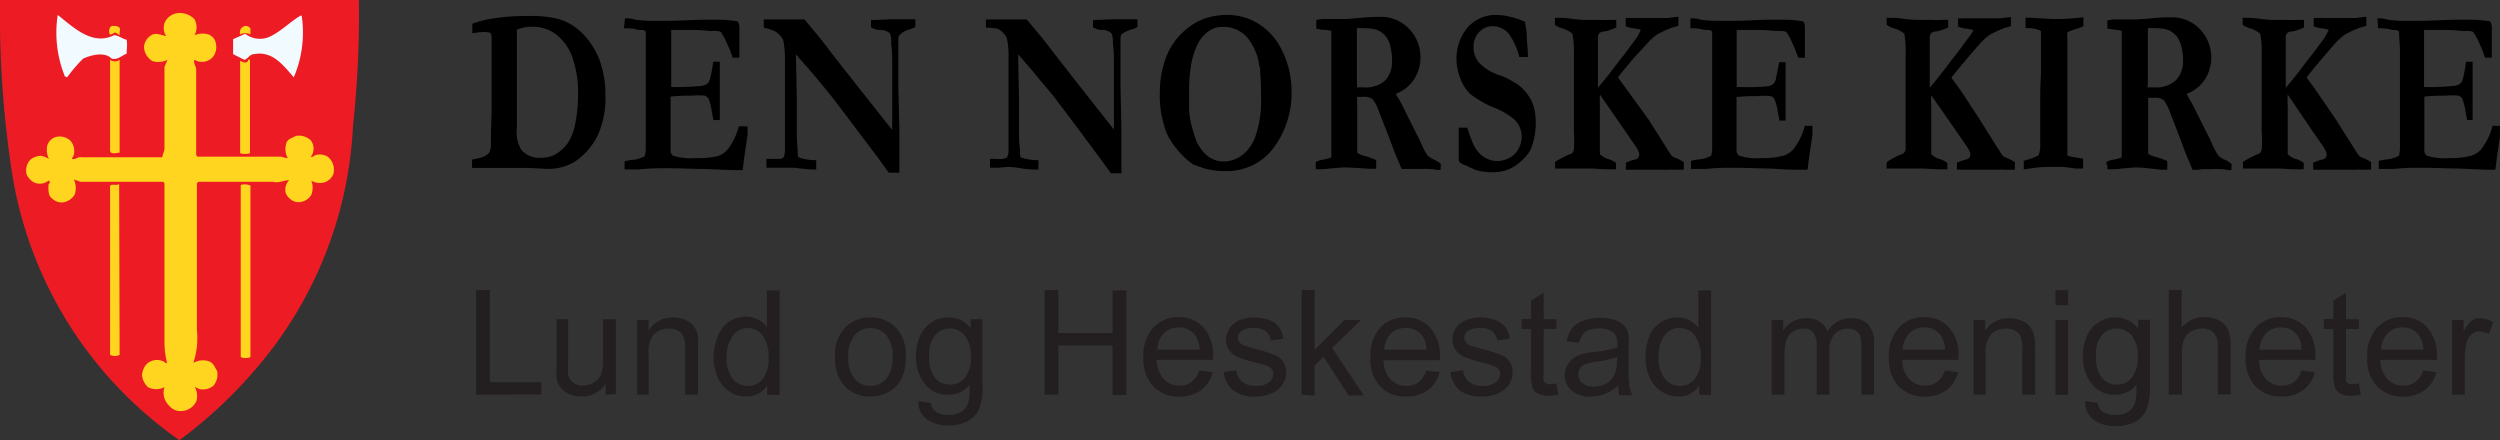 <svg xmlns="http://www.w3.org/2000/svg" viewBox="0 0 167.2 29.44"><rect x="0" y="0" width="167.2" height="29.44" fill="#333333" stroke="none"/><defs><style>.cls-1{fill:#231f20;}.cls-2{fill:#ed1c24;}.cls-3{fill:#ffd520;}.cls-4{fill:#f1fafe;}</style></defs><g id="Layer_3" data-name="Layer 3"><path d="M31.57,10.68l.38-.09a1.41,1.41,0,0,0,.74-.34.91.91,0,0,0,.14-.51c0-.06,0-.85.05-2.37V5.48l0-2.66V2.51a.48.48,0,0,0-.09-.31s-.11-.05-.24-.05a1.71,1.71,0,0,0-.36,0,3.46,3.46,0,0,0-.49.06l-.11,0V1.59a6.92,6.92,0,0,1,1-.29,14.2,14.2,0,0,1,2.75-.23,7.33,7.33,0,0,1,2,.2,3.7,3.7,0,0,1,1.55.9A5.12,5.12,0,0,1,40.09,4a6.57,6.57,0,0,1,.4,2.3A6.15,6.15,0,0,1,40,9a4.48,4.48,0,0,1-1.55,1.81,3.4,3.4,0,0,1-1.93.48l-1.25-.06-.37,0H33l-.62,0-.52,0h-.29C31.57,11.2,31.57,11,31.57,10.68Zm3-8.67c0,.16,0,.27,0,.34l0,1.32V4.83c0,.37,0,.7,0,1V8.55A2.35,2.35,0,0,0,34.85,10a1.52,1.52,0,0,0,1.25.55,2,2,0,0,0,.89-.15,2.55,2.55,0,0,0,.95-.78,3.54,3.54,0,0,0,.54-1.39,9.46,9.46,0,0,0,.18-1.86,7.16,7.16,0,0,0-.39-2.57A3.38,3.38,0,0,0,37.19,2.3a2.57,2.57,0,0,0-1.58-.51A2.52,2.52,0,0,0,34.54,2Z"/><path d="M41.8,1.23c.24,0,.44,0,.61.07a6.19,6.19,0,0,0,1.12.09l1.13,0c.91,0,1.74-.07,2.47-.07h1.11a8.5,8.5,0,0,1,1.1.11.77.77,0,0,1,.11.42V3.86l-.25,0-.21,0c0-.1-.09-.26-.15-.46l-.24-.55a3.7,3.7,0,0,0-.4-.72,1.07,1.07,0,0,0-.39-.06l-.37,0A11.78,11.78,0,0,0,46.22,2c-.49,0-.94,0-1.33,0,0,.13,0,.64,0,1.53V5.82l.26,0a14.24,14.24,0,0,0,1.57-.06,1.09,1.09,0,0,0,.57-.15.76.76,0,0,0,.2-.34,10.13,10.13,0,0,0,.21-1.14h.44c0,.46,0,.81,0,1,0,.54,0,.89,0,1s0,.28,0,.37,0,.36,0,.67,0,.54,0,.69v.17h-.43c0-.08-.05-.25-.1-.51a3.48,3.48,0,0,0-.22-.91.5.5,0,0,0-.24-.21,4.47,4.47,0,0,0-.91,0,11.78,11.78,0,0,0-1.39.06v.27c0,.61,0,1.13,0,1.54V10a.46.46,0,0,0,.16.41,4,4,0,0,0,1.54.16A5.53,5.53,0,0,0,48,10.44a1.42,1.42,0,0,0,.72-.52,4.2,4.2,0,0,0,.69-1.47,1.9,1.9,0,0,1,.31,0H50a2.23,2.23,0,0,0,0,.33l0,.24-.22,1.47-.11.89-.63,0L47.1,11.3c-.69,0-1.54-.05-2.52-.05-.49,0-1.09,0-1.81.08h-.26l-.74,0v-.54a2.57,2.57,0,0,1,.47-.09,2.28,2.28,0,0,0,.88-.25,2.19,2.19,0,0,0,.07-.56c0-.09,0-.24,0-.46V9.22l0-2.94V5.4l0-1.24V3.28l0-1s0-.08,0-.16A.33.33,0,0,0,42.9,2l-.18,0A3.43,3.43,0,0,0,42,1.89l-.27,0Z"/><path d="M51.08,1.85l0-.55h.69l.51,0,.43,0h.14l.38,0h.57c.62.73,1.14,1.36,1.53,1.88s1.84,2.36,4.34,5.51V8.47l0-.91c0-.53,0-.95,0-1.26s0-.67,0-1.1,0-.82,0-1.17c0-.68-.07-1.07-.07-1.18a1.39,1.39,0,0,0-.08-.61A1,1,0,0,0,58.75,2a1.19,1.19,0,0,1-.5-.18V1.34l.16,0,1.21-.05,1.34,0h.26v.51a1.92,1.92,0,0,1-.29.14,1.87,1.87,0,0,0-.45.16,2.22,2.22,0,0,0-.34.27.55.55,0,0,0-.06.29s0,.14,0,.33v.65c0,.76,0,1.35,0,1.79,0,.14,0,.3,0,.47l.07,2.74V9.93l0,.41,0,.42c0,.21,0,.34,0,.38v.41l-.71,0-.72-1L57.36,8.75l-1-1.33-.77-1c-.5-.62-.95-1.17-1.36-1.64l-1-1.15.06,2.9c0,.18,0,.36,0,.55v.55l0,1c0,.43,0,.89.06,1.39a2.6,2.6,0,0,0,0,.28c0,.06,0,.14.08.24a3.81,3.81,0,0,0,1,.17l.16,0,0,.63h-.24q-.19,0-1.23-.12c-.65,0-1.09,0-1.3,0l-.36,0-.2,0c0-.12,0-.22,0-.31v-.28a1.17,1.17,0,0,1,.29,0h.23c.35,0,.55,0,.61-.09s.1-.24.11-.53c0-.83,0-1.33,0-1.51V8.17l0-2.53,0-1.58a7.56,7.56,0,0,0-.09-1.26,1,1,0,0,0-.14-.31,1.54,1.54,0,0,0-.48-.42A3.88,3.88,0,0,0,51.08,1.85Z"/><path d="M65.94,1.85l0-.55h.7l.51,0,.43,0h.13l.39,0h.56c.63.73,1.14,1.36,1.54,1.88S72,5.51,74.5,8.66V8.47l0-.91c0-.53,0-.95,0-1.26s0-.67,0-1.1,0-.82,0-1.17c0-.68-.07-1.07-.07-1.18a1.5,1.5,0,0,0-.09-.61A.92.92,0,0,0,73.6,2a1.25,1.25,0,0,1-.5-.18V1.34l.16,0,1.2-.05,1.35,0h.26v.51a1.83,1.83,0,0,1-.28.14,1.84,1.84,0,0,0-.46.16A1.51,1.51,0,0,0,75,2.3a.55.55,0,0,0-.06.29s0,.14,0,.33,0,.31,0,.65c0,.76,0,1.35,0,1.79,0,.14,0,.3,0,.47l.06,2.74c0,.19,0,.32,0,.4v1l0,.41,0,.42c0,.21,0,.34,0,.38v.41l-.7,0-.73-1L72.21,8.75l-1-1.33-.76-1c-.5-.62-1-1.17-1.36-1.64l-1-1.15.06,2.9v1.1l0,1c0,.43,0,.89.07,1.39a2.6,2.6,0,0,0,0,.28c0,.06,0,.14.07.24a3.89,3.89,0,0,0,1,.17l.16,0,0,.63H69.3c-.13,0-.54,0-1.24-.12s-1.08,0-1.3,0l-.35,0-.2,0c0-.12,0-.22,0-.31v-.28a1.16,1.16,0,0,1,.28,0h.24a1.15,1.15,0,0,0,.61-.09,1,1,0,0,0,.11-.53c0-.83,0-1.33,0-1.51v-3l0-1.58a5.83,5.83,0,0,0-.09-1.26.68.68,0,0,0-.14-.31,1.35,1.35,0,0,0-.48-.42A3.72,3.72,0,0,0,65.94,1.85Z"/><path d="M77.57,6.15a6.57,6.57,0,0,1,.29-1.94,4.53,4.53,0,0,1,1.57-2.33,3.84,3.84,0,0,1,1.18-.65A4.46,4.46,0,0,1,82,1a3.91,3.91,0,0,1,2.2.61,4.19,4.19,0,0,1,1.48,1.64,6.17,6.17,0,0,1,.7,2.83,6.17,6.17,0,0,1-1.18,3.78,3.88,3.88,0,0,1-3.28,1.58,5,5,0,0,1-1-.09,2.87,2.87,0,0,1-.6-.17L79.8,11a5.45,5.45,0,0,1-1.07-1A5.16,5.16,0,0,1,78,8.85a8.26,8.26,0,0,1-.34-1.3A6.41,6.41,0,0,1,77.57,6.15ZM81.73,1.8a1.51,1.51,0,0,0-.94.32,2.26,2.26,0,0,0-.62.7,5,5,0,0,0-.49,1.41,9.88,9.88,0,0,0-.15,1.87c0,.44,0,.76,0,1s0,.16,0,.32a5.78,5.78,0,0,0,.13.84,12.38,12.38,0,0,0,.37,1.22,3.23,3.23,0,0,0,.55.79,1.76,1.76,0,0,0,.53.37,1.59,1.59,0,0,0,.7.16,2.08,2.08,0,0,0,1.22-.39A2.67,2.67,0,0,0,84,9a7.22,7.22,0,0,0,.34-2.45c0-.42,0-1-.06-1.69l0-.15s0-.15-.06-.32a3.75,3.75,0,0,0-.86-1.95A2.16,2.16,0,0,0,81.73,1.8Z"/><path d="M88,10.84a1.42,1.42,0,0,1,.47-.16,2.38,2.38,0,0,0,.57-.16,1.43,1.43,0,0,0,0-.23c0-.07,0-.32,0-.75V7.8l0-.93,0-.73,0-.42c0-.56,0-1.09,0-1.59q0-1.62,0-2.07L88.69,2c-.33,0-.55-.06-.66-.08V1.42l0-.08a2.39,2.39,0,0,1,.57-.07h.57l.47,0,.33,0,.76-.05a12.18,12.18,0,0,1,1.52-.09,2.56,2.56,0,0,1,2,.81A2.69,2.69,0,0,1,95,3.83a2.64,2.64,0,0,1-.4,1.43,2.39,2.39,0,0,1-1.23,1c0,.11.12.24.2.38.17.31.31.58.41.8l1,2a5.31,5.31,0,0,0,.48.94,1.45,1.45,0,0,0,.47.3,1.91,1.91,0,0,1,.42.27.7.7,0,0,1,0,.23,1.21,1.21,0,0,1,0,.18h-.29l-.31-.06h-.26a3.23,3.23,0,0,0-.48,0H94.4L94,11.3l-.26,0-.21-.51c-.17-.39-.29-.68-.36-.88q-.27-.75-.93-2.4a2.9,2.9,0,0,0-.43-.87.94.94,0,0,0-.63-.16h-.41a4.36,4.36,0,0,0,0,.54l0,1.73,0,1.47a1.56,1.56,0,0,0,.45.2,4.32,4.32,0,0,1,.82.29c0,.26,0,.45,0,.58h-.15l-.25,0Q90.24,11.2,90,11.2h-.23l-.85.07a4.43,4.43,0,0,1-.7.05H88c0-.13,0-.21,0-.25S88,11,88,10.84Zm2.76-5,.43,0a1.91,1.91,0,0,0,1.47-.48,1.82,1.82,0,0,0,.44-1.27A3.87,3.87,0,0,0,93,3.15a1.74,1.74,0,0,0-.27-.65A1.43,1.43,0,0,0,92.09,2a2.51,2.51,0,0,0-.86-.11,2.21,2.21,0,0,0-.48,0v1.2l0,.64v.84c0,.24,0,.55,0,.93Z"/><path d="M102,1.46c0,.18.07.44.11.8,0,.54.07,1,.07,1.25a1.69,1.69,0,0,1,0,.3l-.06,0-.44,0-.07,0A4.49,4.49,0,0,0,101,2.39a1.35,1.35,0,0,0-1.1-.63,1.2,1.2,0,0,0-1,.41,1.44,1.44,0,0,0-.35,1,1.6,1.6,0,0,0,.35,1,3.23,3.23,0,0,0,1.46.88,5.34,5.34,0,0,1,.9.45,2.63,2.63,0,0,1,.8.68,2.88,2.88,0,0,1,.51.93,3.92,3.92,0,0,1,.14,1.12,4.7,4.7,0,0,1-.22,1.44,2.2,2.2,0,0,1-.37.71,3.81,3.81,0,0,1-.57.55,2.47,2.47,0,0,1-.8.45,3.16,3.16,0,0,1-1.06.14,4.19,4.19,0,0,1-1-.15L98,11.05a1.12,1.12,0,0,1-.38-.2.37.37,0,0,1-.06-.15v-.08c0-.06,0-.42,0-1.07,0-.34,0-.58,0-.72V8.54l.57,0a10.88,10.88,0,0,0,.38,1.05,2.44,2.44,0,0,0,.41.64,1.63,1.63,0,0,0,.55.39,1.58,1.58,0,0,0,.69.15,1.77,1.77,0,0,0,.73-.18,1.45,1.45,0,0,0,.64-.59,1.69,1.69,0,0,0,.24-.88A1.63,1.63,0,0,0,101.29,8a4.72,4.72,0,0,0-1.39-.81,6.54,6.54,0,0,1-1.56-.9,2.63,2.63,0,0,1-.68-1.07A3.55,3.55,0,0,1,97.41,4a3.24,3.24,0,0,1,.69-2.1A2.5,2.5,0,0,1,100.16,1a4,4,0,0,1,.87.13A5.34,5.34,0,0,1,102,1.46Z"/><path d="M104,10.84a5.34,5.34,0,0,1,1.11-.57.43.43,0,0,0,.15-.26,8.56,8.56,0,0,0,0-1.22c0-.1,0-.28,0-.56V4.57c0-.08,0-.2,0-.35l0-.34V3.79a2.91,2.91,0,0,0,0-.31,5.36,5.36,0,0,0-.1-1.23,2,2,0,0,0-.73-.37,1.63,1.63,0,0,1-.44-.22l0-.47.22,0a5.29,5.29,0,0,1,.92.07,7.41,7.41,0,0,0,1.19.07l.63,0a6.07,6.07,0,0,0,.71,0l.26,0h.17a.47.47,0,0,1,0,.17,1.53,1.53,0,0,1,0,.34,3.85,3.85,0,0,1-.74.26c-.23,0-.37.09-.4.14a.43.43,0,0,0-.08.28V3c0,.08,0,.22,0,.42s0,.52,0,.64,0,.25,0,.52V5.75a.54.54,0,0,0,0,.11c.29-.32.68-.81,1.17-1.46.23-.31.41-.54.55-.7l.86-1.16a4.15,4.15,0,0,0,.27-.5l0-.06a3.82,3.82,0,0,0-.57-.1,2.22,2.22,0,0,1-.42-.12c0-.08,0-.23,0-.45v-.1h.27a3.64,3.64,0,0,1,.51,0l.5,0,1.47,0,.77-.09v.61l-.41.11a7.1,7.1,0,0,0-1,.46,3.24,3.24,0,0,0-.51.43c-.17.18-.49.54-1,1.08-.63.74-1,1.19-1.12,1.37l.28.39.2.27s.08.12.14.19L110.26,8l1.08,1.71.25.4.1.14a.87.87,0,0,0,.15.2,1.16,1.16,0,0,0,.25.12,3.74,3.74,0,0,1,.52.27,1.94,1.94,0,0,1,0,.22c0,.06,0,.16,0,.29l-.68,0a2.15,2.15,0,0,0-.37,0l-.6,0h-1l-.68,0-.39,0h-.15a.88.88,0,0,1,0-.2c0-.06,0-.15,0-.27a3.62,3.62,0,0,1,.55-.2.42.42,0,0,0,.27-.13.28.28,0,0,0,.07-.19.36.36,0,0,0,0-.11,1.79,1.79,0,0,0-.19-.4l-.87-1.26L107,6.32A6.05,6.05,0,0,0,107,7c0,.33,0,.61,0,.83,0,0,0,.39,0,1l0,.71,0,.77a1.32,1.32,0,0,0,.61.34,1.63,1.63,0,0,1,.47.25,2.2,2.2,0,0,1,0,.23,1.49,1.49,0,0,1,0,.19,4,4,0,0,1-.45,0h-.28l-.87-.05h-.35l-.45,0h-1.09l-.58,0Z"/><path d="M113.06,1.23c.24,0,.44,0,.61.07a6.19,6.19,0,0,0,1.12.09l1.13,0c.91,0,1.74-.07,2.47-.07h1.11a8.5,8.5,0,0,1,1.1.11.69.69,0,0,1,.11.42V3.86l-.25,0-.21,0c0-.1-.09-.26-.15-.46l-.24-.55a4.24,4.24,0,0,0-.39-.72,1.16,1.16,0,0,0-.4-.06l-.37,0A11.73,11.73,0,0,0,117.49,2c-.5,0-.95,0-1.34,0,0,.13,0,.64,0,1.53V5.82l.26,0A14.12,14.12,0,0,0,118,5.79a1.09,1.09,0,0,0,.57-.15.76.76,0,0,0,.2-.34c0-.11.11-.49.22-1.14h.43c0,.46,0,.81,0,1,0,.54,0,.89,0,1v.37c0,.14,0,.36,0,.67s0,.54,0,.69v.17H119q0-.12-.09-.51a3.79,3.79,0,0,0-.23-.91.46.46,0,0,0-.24-.21,4.47,4.47,0,0,0-.91,0,11.78,11.78,0,0,0-1.39.06v.27c0,.61,0,1.13,0,1.54V10a.47.47,0,0,0,.17.41,3.92,3.92,0,0,0,1.53.16,5.53,5.53,0,0,0,1.45-.16,1.42,1.42,0,0,0,.72-.52,4.2,4.2,0,0,0,.69-1.47,1.9,1.9,0,0,1,.31,0h.21a2.23,2.23,0,0,0,0,.33l0,.24-.22,1.47-.11.89-.63,0c-.23,0-.84,0-1.83-.08-.7,0-1.55-.05-2.53-.05-.49,0-1.09,0-1.81.08h-.25l-.75,0v-.54a2.57,2.57,0,0,1,.47-.09,2.28,2.28,0,0,0,.88-.25,1.82,1.82,0,0,0,.07-.56c0-.09,0-.24,0-.46V9.22l0-2.94V5.4l0-1.24V3.28l0-1s0-.08,0-.16a.33.33,0,0,0-.18-.11L114,2a3.43,3.43,0,0,0-.68-.11l-.27,0Z"/><path d="M126.19,10.84a5.06,5.06,0,0,1,1.1-.57.5.5,0,0,0,.16-.26c0-.1,0-.51,0-1.22,0-.1,0-.28,0-.56V4.57a2.88,2.88,0,0,1,0-.35l0-.34V3.79a2.91,2.91,0,0,0,0-.31,6.16,6.16,0,0,0-.09-1.23,2,2,0,0,0-.74-.37,1.63,1.63,0,0,1-.44-.22l0-.47.22,0a5.29,5.29,0,0,1,.92.07,7.49,7.49,0,0,0,1.19.07l.63,0a5.93,5.93,0,0,0,.71,0l.26,0h.18a.91.91,0,0,1,0,.17,3,3,0,0,1,0,.34,4.19,4.19,0,0,1-.75.26c-.23,0-.37.09-.4.14a.43.43,0,0,0-.08.28V3c0,.08,0,.22,0,.42s0,.52,0,.64,0,.25,0,.52V5.75a.54.54,0,0,0,0,.11c.29-.32.68-.81,1.17-1.46.23-.31.41-.54.55-.7l.86-1.16A4.15,4.15,0,0,0,132,2L131.94,2a3.82,3.82,0,0,0-.57-.1,2.18,2.18,0,0,1-.41-.12,4,4,0,0,1,0-.45v-.1h.27a3.88,3.88,0,0,1,.52,0l.49,0,1.48,0,.77-.09v.61l-.4.11a8.06,8.06,0,0,0-1,.46,3.24,3.24,0,0,0-.51.43c-.17.18-.49.54-.95,1.08-.62.74-1,1.19-1.12,1.37l.28.39.2.27.14.19L132.41,8l1.07,1.71.26.4.09.14a.87.87,0,0,0,.15.2,1.16,1.16,0,0,0,.25.12,3.74,3.74,0,0,1,.52.27,1.94,1.94,0,0,1,0,.22,1.8,1.8,0,0,1,0,.29l-.67,0a2.44,2.44,0,0,0-.38,0l-.6,0h-1l-.68,0-.39,0h-.15a.88.88,0,0,1,0-.2c0-.06,0-.15,0-.27a4.05,4.05,0,0,1,.55-.2.49.49,0,0,0,.28-.13.33.33,0,0,0,.06-.19.2.2,0,0,0,0-.11,1.43,1.43,0,0,0-.19-.4l-.87-1.26-1.55-2.22a6.22,6.22,0,0,0,0,.63c0,.33,0,.61,0,.83,0,0,0,.39,0,1v.71l0,.77a1.32,1.32,0,0,0,.61.34,1.63,1.63,0,0,1,.47.25c0,.1,0,.18,0,.23s0,.11,0,.19a4,4,0,0,1-.44,0h-.29l-.87-.05h-.35l-.45,0h-1.09l-.58,0Z"/><path d="M135.35,11.33v-.57l.4-.13a2.66,2.66,0,0,0,.59-.25,1.76,1.76,0,0,0,.11-.67V6.59c0-1,.05-1.56.05-1.59l0-1,0-.42,0-.89V2.32a2,2,0,0,0,0-.25,2,2,0,0,0-.82-.19l-.21,0V1.17l1.75.1h.4c.24,0,.63,0,1.16-.06l.56-.05a2.36,2.36,0,0,1,0,.25c0,.09,0,.2,0,.34a3.28,3.28,0,0,1-.56.21,3.39,3.39,0,0,0-.51.2,2.89,2.89,0,0,0,0,.58c0,.23,0,.41,0,.55,0,.88,0,1.55,0,2V7.38l0,1,0,1.56,0,.29a1,1,0,0,0,0,.18,3.92,3.92,0,0,0,.68.14l.37.06c0,.16,0,.29,0,.39v.27h-.35l-.16,0-.82-.11-1.08,0a8.8,8.8,0,0,0-.94.08Z"/><path d="M140.87,10.84a1.27,1.27,0,0,1,.47-.16,2.17,2.17,0,0,0,.56-.16,1.85,1.85,0,0,0,0-.23c0-.07,0-.32,0-.75V7.8l0-.93V5.72c0-.56,0-1.09,0-1.59q0-1.62,0-2.07L141.6,2l-.66-.08,0-.47,0-.08a2.32,2.32,0,0,1,.56-.07h.57l.48,0,.32,0,.77-.05a12.14,12.14,0,0,1,1.51-.09,2.59,2.59,0,0,1,2,.81,2.74,2.74,0,0,1,.34,3.3,2.48,2.48,0,0,1-1.23,1c0,.11.11.24.19.38.17.31.31.58.42.8l1,2a5.31,5.31,0,0,0,.48.94,1.38,1.38,0,0,0,.46.3,1.78,1.78,0,0,1,.43.27,1,1,0,0,1,0,.23v.18H149l-.32-.06h-.25a3.23,3.23,0,0,0-.48,0h-.62l-.42.05-.27,0-.21-.51c-.17-.39-.29-.68-.36-.88-.18-.5-.49-1.3-.92-2.4a3.53,3.53,0,0,0-.43-.87.94.94,0,0,0-.63-.16h-.42c0,.15,0,.33,0,.54l0,1.73,0,1.47a1.35,1.35,0,0,0,.45.2,4.58,4.58,0,0,1,.82.29,4.1,4.1,0,0,1,0,.58h-.15l-.25,0q-1.31-.15-1.56-.15h-.23l-.84.07a4.51,4.51,0,0,1-.7.05h-.27c0-.13,0-.21,0-.25S140.86,11,140.87,10.84Zm2.75-5,.43,0a1.92,1.92,0,0,0,1.48-.48A1.81,1.81,0,0,0,146,4.07a3.87,3.87,0,0,0-.1-.92,1.92,1.92,0,0,0-.27-.65A1.5,1.5,0,0,0,145,2a2.55,2.55,0,0,0-.86-.11,2.37,2.37,0,0,0-.49,0V4.65c0,.24,0,.55,0,.93Z"/><path d="M150,10.84a5.55,5.55,0,0,1,1.1-.57.4.4,0,0,0,.16-.26,8.56,8.56,0,0,0,0-1.22c0-.1,0-.28,0-.56V4.57c0-.08,0-.2,0-.35l0-.34V3.79a2.69,2.69,0,0,0,0-.31,5.36,5.36,0,0,0-.1-1.23,2,2,0,0,0-.73-.37,1.63,1.63,0,0,1-.44-.22l0-.47.21,0a5.49,5.49,0,0,1,.93.07,7.41,7.41,0,0,0,1.19.07l.62,0a6.13,6.13,0,0,0,.72,0l.25,0h.18a.88.88,0,0,1,0,.17,2.56,2.56,0,0,1,0,.34,4.11,4.11,0,0,1-.74.26c-.24,0-.37.09-.4.14a.38.38,0,0,0-.08.28V3c0,.08,0,.22,0,.42s0,.52,0,.64,0,.25,0,.52V5.86c.3-.32.69-.81,1.18-1.46.23-.31.41-.54.54-.7s.34-.45.87-1.16l.27-.5,0-.06a4.3,4.3,0,0,0-.57-.1,2,2,0,0,1-.42-.12c0-.08,0-.23,0-.45v-.1H155a3.66,3.66,0,0,1,.52,0l.5,0,1.47,0,.77-.09v.61l-.41.11a7.1,7.1,0,0,0-1,.46,3.24,3.24,0,0,0-.51.43c-.18.18-.49.54-.95,1.08-.63.74-1,1.19-1.12,1.37.07.11.17.24.28.39l.2.27.13.19L156.23,8l1.08,1.71.25.4.1.14a.87.87,0,0,0,.15.2,1,1,0,0,0,.25.12,3.74,3.74,0,0,1,.52.27,1.94,1.94,0,0,1,0,.22c0,.06,0,.16,0,.29l-.68,0a2.28,2.28,0,0,0-.37,0l-.6,0h-1l-.68,0-.4,0h-.14a.88.88,0,0,1,0-.2,1.53,1.53,0,0,1,0-.27,3.62,3.62,0,0,1,.55-.2.45.45,0,0,0,.27-.13.28.28,0,0,0,.07-.19.36.36,0,0,0,0-.11,1.79,1.79,0,0,0-.19-.4l-.87-1.26L153,6.32A6.05,6.05,0,0,0,153,7c0,.33,0,.61,0,.83,0,0,0,.39,0,1v.71l0,.77a1.27,1.27,0,0,0,.61.34,1.58,1.58,0,0,1,.46.25,1.11,1.11,0,0,1,0,.23,1.49,1.49,0,0,1,0,.19,4,4,0,0,1-.45,0h-.29l-.87-.05h-.35l-.44,0H150.6l-.58,0Z"/><path d="M159,1.23c.24,0,.44,0,.61.07a6.19,6.19,0,0,0,1.12.09l1.13,0c.91,0,1.74-.07,2.47-.07h1.11a8.66,8.66,0,0,1,1.1.11.77.77,0,0,1,.11.42V3.86l-.25,0-.21,0c0-.1-.09-.26-.15-.46l-.24-.55a3.7,3.7,0,0,0-.4-.72,1.07,1.07,0,0,0-.39-.06l-.37,0A11.78,11.78,0,0,0,163.45,2c-.49,0-.94,0-1.33,0,0,.13,0,.64,0,1.53V5.82l.26,0a14.24,14.24,0,0,0,1.57-.06,1.09,1.09,0,0,0,.57-.15.76.76,0,0,0,.2-.34,10.13,10.13,0,0,0,.21-1.14h.44c0,.46,0,.81,0,1,0,.54,0,.89,0,1s0,.28,0,.37,0,.36,0,.67,0,.54,0,.69v.17H165c0-.08-.05-.25-.1-.51a3.48,3.48,0,0,0-.22-.91.5.5,0,0,0-.24-.21,4.47,4.47,0,0,0-.91,0,11.78,11.78,0,0,0-1.39.06v.27c0,.61,0,1.13,0,1.54V10a.46.46,0,0,0,.16.41,4,4,0,0,0,1.54.16,5.53,5.53,0,0,0,1.45-.16,1.42,1.42,0,0,0,.72-.52,4.2,4.2,0,0,0,.69-1.47,1.9,1.9,0,0,1,.31,0h.21c0,.13,0,.24,0,.33l0,.24-.22,1.47-.11.89-.63,0-1.84-.08c-.7,0-1.54-.05-2.52-.05-.49,0-1.09,0-1.81.08h-.26l-.74,0v-.54a2.57,2.57,0,0,1,.47-.09,2.28,2.28,0,0,0,.88-.25,2.19,2.19,0,0,0,.07-.56c0-.09,0-.24,0-.46V9.22l0-2.94V5.4l0-1.24V3.28l-.06-1a1.18,1.18,0,0,0,0-.16.33.33,0,0,0-.18-.11L160,2a3.43,3.43,0,0,0-.68-.11l-.27,0Z"/><path class="cls-1" d="M31.84,26.4v-7h.92v6.16H36.2v.82Z"/><path class="cls-1" d="M40.5,26.4v-.74a1.85,1.85,0,0,1-1.6.86,2.14,2.14,0,0,1-.84-.17,1.38,1.38,0,0,1-.57-.43,1.61,1.61,0,0,1-.27-.64,4.88,4.88,0,0,1,0-.8V21.35H38v2.8a4.69,4.69,0,0,0,0,.91.91.91,0,0,0,.34.53,1.06,1.06,0,0,0,.65.19,1.39,1.39,0,0,0,.72-.2,1,1,0,0,0,.48-.54,2.71,2.71,0,0,0,.14-1V21.35h.86v5Z"/><path class="cls-1" d="M42.61,26.4v-5h.77v.72A1.81,1.81,0,0,1,45,21.23a2.1,2.1,0,0,1,.84.17,1.23,1.23,0,0,1,.57.43,1.63,1.63,0,0,1,.27.63,5.05,5.05,0,0,1,0,.83V26.4h-.86V23.33a2.29,2.29,0,0,0-.1-.79.82.82,0,0,0-.35-.41,1.16,1.16,0,0,0-.6-.15,1.4,1.4,0,0,0-1,.34,1.75,1.75,0,0,0-.39,1.32V26.4Z"/><path class="cls-1" d="M51.31,26.4v-.63a1.57,1.57,0,0,1-1.41.75,1.91,1.91,0,0,1-1.11-.34,2.19,2.19,0,0,1-.79-.93,3.25,3.25,0,0,1-.28-1.37A3.75,3.75,0,0,1,48,22.51a2.07,2.07,0,0,1,.76-1,2,2,0,0,1,1.13-.33,1.65,1.65,0,0,1,.81.2,1.6,1.6,0,0,1,.59.5V19.42h.85v7ZM48.6,23.88A2.2,2.2,0,0,0,49,25.33a1.25,1.25,0,0,0,1,.48,1.2,1.2,0,0,0,1-.46,2.05,2.05,0,0,0,.4-1.4,2.4,2.4,0,0,0-.4-1.52,1.23,1.23,0,0,0-1-.49,1.18,1.18,0,0,0-.95.47A2.27,2.27,0,0,0,48.6,23.88Z"/><path class="cls-1" d="M55.85,23.88a2.6,2.6,0,0,1,.78-2.08,2.31,2.31,0,0,1,1.59-.57,2.25,2.25,0,0,1,1.7.69,2.58,2.58,0,0,1,.66,1.88,3.43,3.43,0,0,1-.29,1.54,2.16,2.16,0,0,1-.85.87,2.57,2.57,0,0,1-1.22.31,2.3,2.3,0,0,1-1.72-.68A2.71,2.71,0,0,1,55.85,23.88Zm.88,0a2.16,2.16,0,0,0,.42,1.45,1.42,1.42,0,0,0,2.13,0,2.23,2.23,0,0,0,.42-1.48,2.09,2.09,0,0,0-.42-1.42,1.35,1.35,0,0,0-1.06-.49,1.36,1.36,0,0,0-1.07.48A2.17,2.17,0,0,0,56.73,23.88Z"/><path class="cls-1" d="M61.43,26.82l.83.13a.82.82,0,0,0,.29.56,1.45,1.45,0,0,0,.87.24,1.51,1.51,0,0,0,.92-.24,1.17,1.17,0,0,0,.44-.67,4.66,4.66,0,0,0,.06-1.1,1.76,1.76,0,0,1-1.4.66,1.91,1.91,0,0,1-1.61-.75,2.89,2.89,0,0,1-.57-1.8,3.44,3.44,0,0,1,.26-1.34,2,2,0,0,1,.76-.94,2,2,0,0,1,1.17-.34,1.79,1.79,0,0,1,1.47.73v-.61h.79v4.37a4.13,4.13,0,0,1-.24,1.67,1.73,1.73,0,0,1-.76.78,2.63,2.63,0,0,1-1.28.29A2.43,2.43,0,0,1,62,28.05,1.39,1.39,0,0,1,61.43,26.82Zm.71-3a2.22,2.22,0,0,0,.39,1.45,1.28,1.28,0,0,0,1,.45,1.25,1.25,0,0,0,1-.45,2.11,2.11,0,0,0,.4-1.43,2.05,2.05,0,0,0-.41-1.4,1.27,1.27,0,0,0-1-.47,1.25,1.25,0,0,0-1,.47A2,2,0,0,0,62.14,23.79Z"/><path class="cls-1" d="M69.86,26.4v-7h.92v2.87h3.63V19.42h.92v7h-.92V23.11H70.78V26.4Z"/><path class="cls-1" d="M80.22,24.78l.89.11a2.18,2.18,0,0,1-.78,1.2,2.38,2.38,0,0,1-1.45.43,2.31,2.31,0,0,1-1.76-.69,2.66,2.66,0,0,1-.65-1.91,2.79,2.79,0,0,1,.66-2,2.23,2.23,0,0,1,1.7-.71,2.17,2.17,0,0,1,1.66.69,2.75,2.75,0,0,1,.64,1.95v.22H77.36a1.94,1.94,0,0,0,.47,1.28,1.39,1.39,0,0,0,1.06.44,1.33,1.33,0,0,0,.8-.24A1.69,1.69,0,0,0,80.22,24.78Zm-2.81-1.39h2.82a1.81,1.81,0,0,0-.32-1,1.33,1.33,0,0,0-1.07-.49,1.37,1.37,0,0,0-1,.39A1.58,1.58,0,0,0,77.41,23.39Z"/><path class="cls-1" d="M81.84,24.89l.85-.13a1.17,1.17,0,0,0,.39.78,1.42,1.42,0,0,0,.92.27,1.33,1.33,0,0,0,.87-.24.73.73,0,0,0,.29-.56.54.54,0,0,0-.25-.46,4.26,4.26,0,0,0-.88-.29,8,8,0,0,1-1.31-.41,1.36,1.36,0,0,1-.55-.48,1.32,1.32,0,0,1,0-1.31,1.27,1.27,0,0,1,.42-.47,1.51,1.51,0,0,1,.54-.25,2.55,2.55,0,0,1,.74-.11,3,3,0,0,1,1,.17,1.41,1.41,0,0,1,.66.47,1.8,1.8,0,0,1,.3.78l-.84.12a.92.92,0,0,0-.33-.61,1.18,1.18,0,0,0-.77-.22,1.42,1.42,0,0,0-.85.19.57.57,0,0,0-.25.46.48.48,0,0,0,.11.3.74.74,0,0,0,.32.23l.76.22a8.93,8.93,0,0,1,1.27.4,1.24,1.24,0,0,1,.56.44,1.27,1.27,0,0,1,.21.74,1.54,1.54,0,0,1-.25.81,1.67,1.67,0,0,1-.72.58,2.62,2.62,0,0,1-1.07.21,2.37,2.37,0,0,1-1.5-.41A1.86,1.86,0,0,1,81.84,24.89Z"/><path class="cls-1" d="M87.06,26.4v-7h.86v4l2-2h1.11l-1.94,1.87,2.13,3.18H90.19l-1.67-2.58-.6.58v2Z"/><path class="cls-1" d="M95.39,24.78l.89.11a2.18,2.18,0,0,1-.78,1.2,2.37,2.37,0,0,1-1.44.43,2.3,2.3,0,0,1-1.76-.69,2.62,2.62,0,0,1-.65-1.91,2.83,2.83,0,0,1,.65-2A2.24,2.24,0,0,1,94,21.23a2.14,2.14,0,0,1,1.65.69,2.75,2.75,0,0,1,.65,1.95,2,2,0,0,1,0,.22H92.53A1.94,1.94,0,0,0,93,25.37a1.4,1.4,0,0,0,1.06.44,1.33,1.33,0,0,0,.8-.24A1.62,1.62,0,0,0,95.39,24.78Zm-2.81-1.39H95.4a1.73,1.73,0,0,0-.32-1A1.31,1.31,0,0,0,94,21.94a1.38,1.38,0,0,0-1,.39A1.63,1.63,0,0,0,92.58,23.39Z"/><path class="cls-1" d="M97,24.89l.85-.13a1.18,1.18,0,0,0,.4.78,1.37,1.37,0,0,0,.91.27,1.33,1.33,0,0,0,.87-.24.7.7,0,0,0,.29-.56.52.52,0,0,0-.25-.46,4.26,4.26,0,0,0-.88-.29,7.49,7.49,0,0,1-1.3-.41,1.21,1.21,0,0,1-.74-1.16,1.36,1.36,0,0,1,.15-.63,1.27,1.27,0,0,1,.42-.47,1.57,1.57,0,0,1,.55-.25,2.5,2.5,0,0,1,.74-.11,3,3,0,0,1,1,.17,1.49,1.49,0,0,1,.67.47,1.79,1.79,0,0,1,.29.78l-.84.12a.92.92,0,0,0-.33-.61,1.18,1.18,0,0,0-.77-.22,1.37,1.37,0,0,0-.84.19.58.58,0,0,0-.26.46.48.48,0,0,0,.11.3.77.77,0,0,0,.33.23l.75.22a8.93,8.93,0,0,1,1.27.4,1.16,1.16,0,0,1,.77,1.18,1.45,1.45,0,0,1-.25.81,1.67,1.67,0,0,1-.72.58,2.59,2.59,0,0,1-1.07.21,2.41,2.41,0,0,1-1.5-.41A1.94,1.94,0,0,1,97,24.89Z"/><path class="cls-1" d="M104.1,25.64l.12.75a3.19,3.19,0,0,1-.64.08,1.5,1.5,0,0,1-.73-.15.8.8,0,0,1-.36-.39,3.07,3.07,0,0,1-.1-1V22h-.63v-.66h.63V20.1l.85-.52v1.77h.86V22h-.86v3a1.52,1.52,0,0,0,0,.47.35.35,0,0,0,.15.17.6.6,0,0,0,.29.06Z"/><path class="cls-1" d="M108.24,25.78a3.12,3.12,0,0,1-.92.57,2.66,2.66,0,0,1-.94.17,1.82,1.82,0,0,1-1.28-.41,1.34,1.34,0,0,1-.45-1,1.32,1.32,0,0,1,.17-.68,1.39,1.39,0,0,1,.44-.49,2.06,2.06,0,0,1,.62-.28,5,5,0,0,1,.76-.13,7.28,7.28,0,0,0,1.53-.3V23a1,1,0,0,0-.24-.74,1.47,1.47,0,0,0-1-.29,1.52,1.52,0,0,0-.89.21,1.42,1.42,0,0,0-.43.75l-.83-.11a2,2,0,0,1,.37-.87,1.7,1.7,0,0,1,.76-.51,3.35,3.35,0,0,1,1.15-.18,2.83,2.83,0,0,1,1,.16,1.34,1.34,0,0,1,.59.38,1.3,1.3,0,0,1,.27.58,4.79,4.79,0,0,1,0,.79v1.15a11.1,11.1,0,0,0,.06,1.51,1.87,1.87,0,0,0,.21.6h-.89A1.61,1.61,0,0,1,108.24,25.78Zm-.07-1.91a6.84,6.84,0,0,1-1.4.32,3.38,3.38,0,0,0-.75.17.75.75,0,0,0-.2,1.26,1.13,1.13,0,0,0,.76.23,1.82,1.82,0,0,0,.88-.22A1.3,1.3,0,0,0,108,25a2.13,2.13,0,0,0,.14-.86Z"/><path class="cls-1" d="M113.64,26.4v-.63a1.57,1.57,0,0,1-1.41.75,1.89,1.89,0,0,1-1.11-.34,2.19,2.19,0,0,1-.79-.93,3.1,3.1,0,0,1-.28-1.37,3.75,3.75,0,0,1,.25-1.37,2,2,0,0,1,1.89-1.28,1.65,1.65,0,0,1,.81.2,1.49,1.49,0,0,1,.58.5V19.42h.86v7Zm-2.71-2.52a2.2,2.2,0,0,0,.41,1.45,1.25,1.25,0,0,0,1,.48,1.2,1.2,0,0,0,1-.46,2.11,2.11,0,0,0,.4-1.4,2.4,2.4,0,0,0-.4-1.52,1.23,1.23,0,0,0-1-.49,1.18,1.18,0,0,0-1,.47A2.27,2.27,0,0,0,110.93,23.88Z"/><path class="cls-1" d="M118.49,26.4v-5h.77v.71a1.78,1.78,0,0,1,1.53-.83,1.61,1.61,0,0,1,.92.24,1.23,1.23,0,0,1,.51.65,1.82,1.82,0,0,1,1.56-.89,1.54,1.54,0,0,1,1.16.42,1.79,1.79,0,0,1,.4,1.28V26.4h-.85V23.22a2.56,2.56,0,0,0-.08-.74.83.83,0,0,0-.3-.37,1,1,0,0,0-.52-.13,1.17,1.17,0,0,0-.88.35,1.56,1.56,0,0,0-.36,1.14V26.4h-.85V23.12a1.45,1.45,0,0,0-.21-.86.8.8,0,0,0-.69-.28,1.24,1.24,0,0,0-.67.19,1.06,1.06,0,0,0-.44.55,3.23,3.23,0,0,0-.14,1.06V26.4Z"/><path class="cls-1" d="M130.08,24.78l.88.11a2.23,2.23,0,0,1-.77,1.2,2.38,2.38,0,0,1-1.45.43,2.3,2.3,0,0,1-1.76-.69,2.66,2.66,0,0,1-.65-1.91,2.79,2.79,0,0,1,.66-2,2.2,2.2,0,0,1,1.7-.71,2.17,2.17,0,0,1,1.66.69,2.75,2.75,0,0,1,.64,1.95v.22h-3.77a1.89,1.89,0,0,0,.47,1.28,1.37,1.37,0,0,0,1.05.44,1.34,1.34,0,0,0,.81-.24A1.69,1.69,0,0,0,130.08,24.78Zm-2.82-1.39h2.83a1.73,1.73,0,0,0-.33-1,1.3,1.3,0,0,0-1.06-.49,1.37,1.37,0,0,0-1,.39A1.59,1.59,0,0,0,127.26,23.39Z"/><path class="cls-1" d="M132,26.4v-5h.77v.72a1.81,1.81,0,0,1,1.61-.84,2.14,2.14,0,0,1,.84.17,1.35,1.35,0,0,1,.57.43,1.63,1.63,0,0,1,.27.63,5.05,5.05,0,0,1,.05.83V26.4h-.86V23.33a2.29,2.29,0,0,0-.1-.79.84.84,0,0,0-.36-.41,1.13,1.13,0,0,0-.59-.15,1.4,1.4,0,0,0-1,.34,1.75,1.75,0,0,0-.4,1.32V26.4Z"/><path class="cls-1" d="M137.47,20.41v-1h.85v1Zm0,6v-5h.85v5Z"/><path class="cls-1" d="M139.47,26.82l.83.13a.82.82,0,0,0,.29.56,1.45,1.45,0,0,0,.87.24,1.51,1.51,0,0,0,.92-.24,1.17,1.17,0,0,0,.44-.67,4.66,4.66,0,0,0,.06-1.1,1.76,1.76,0,0,1-1.4.66,1.91,1.91,0,0,1-1.61-.75,2.89,2.89,0,0,1-.57-1.8,3.44,3.44,0,0,1,.26-1.34,2,2,0,0,1,.76-.94,2,2,0,0,1,1.17-.34A1.79,1.79,0,0,1,143,22v-.61h.79v4.37a4.13,4.13,0,0,1-.24,1.67,1.73,1.73,0,0,1-.76.78,2.63,2.63,0,0,1-1.28.29,2.43,2.43,0,0,1-1.46-.41A1.39,1.39,0,0,1,139.47,26.82Zm.71-3a2.22,2.22,0,0,0,.39,1.45,1.28,1.28,0,0,0,1,.45,1.25,1.25,0,0,0,1-.45,2.11,2.11,0,0,0,.4-1.43,2.05,2.05,0,0,0-.41-1.4,1.27,1.27,0,0,0-1-.47,1.25,1.25,0,0,0-1,.47A2,2,0,0,0,140.18,23.79Z"/><path class="cls-1" d="M145.05,26.4v-7h.86v2.51a1.92,1.92,0,0,1,1.51-.7,2.18,2.18,0,0,1,1,.22,1.36,1.36,0,0,1,.59.62,2.77,2.77,0,0,1,.18,1.13v3.2h-.86V23.2a1.32,1.32,0,0,0-.28-.94,1,1,0,0,0-.79-.29,1.39,1.39,0,0,0-.71.2,1.07,1.07,0,0,0-.48.53,2.42,2.42,0,0,0-.14.94V26.4Z"/><path class="cls-1" d="M153.93,24.78l.89.11a2.18,2.18,0,0,1-.78,1.2,2.37,2.37,0,0,1-1.44.43,2.3,2.3,0,0,1-1.76-.69,2.62,2.62,0,0,1-.65-1.91,2.83,2.83,0,0,1,.65-2,2.24,2.24,0,0,1,1.71-.71,2.14,2.14,0,0,1,1.65.69,2.75,2.75,0,0,1,.65,1.95,2,2,0,0,1,0,.22h-3.77a1.94,1.94,0,0,0,.47,1.28,1.4,1.4,0,0,0,1.06.44,1.33,1.33,0,0,0,.8-.24A1.62,1.62,0,0,0,153.93,24.78Zm-2.81-1.39h2.82a1.73,1.73,0,0,0-.32-1,1.31,1.31,0,0,0-1.06-.49,1.38,1.38,0,0,0-1,.39A1.63,1.63,0,0,0,151.12,23.39Z"/><path class="cls-1" d="M157.76,25.64l.13.75a3.28,3.28,0,0,1-.65.08,1.43,1.43,0,0,1-.72-.15.8.8,0,0,1-.36-.39,3,3,0,0,1-.11-1V22h-.63v-.66h.63V20.1l.85-.52v1.77h.86V22h-.86v3a1.42,1.42,0,0,0,0,.47.35.35,0,0,0,.15.17.55.55,0,0,0,.29.06Z"/><path class="cls-1" d="M162.06,24.78l.89.11a2.18,2.18,0,0,1-.78,1.2,2.35,2.35,0,0,1-1.44.43,2.3,2.3,0,0,1-1.76-.69,2.62,2.62,0,0,1-.65-1.91,2.83,2.83,0,0,1,.65-2,2.24,2.24,0,0,1,1.71-.71,2.18,2.18,0,0,1,1.66.69,2.79,2.79,0,0,1,.64,1.95,2,2,0,0,1,0,.22H159.2a1.94,1.94,0,0,0,.47,1.28,1.4,1.4,0,0,0,1.06.44,1.36,1.36,0,0,0,.81-.24A1.68,1.68,0,0,0,162.06,24.78Zm-2.81-1.39h2.82a1.65,1.65,0,0,0-.32-1,1.31,1.31,0,0,0-1.06-.49,1.34,1.34,0,0,0-1,.39A1.59,1.59,0,0,0,159.25,23.39Z"/><path class="cls-1" d="M164,26.4v-5h.77v.76a2.26,2.26,0,0,1,.54-.71,1,1,0,0,1,.55-.17,1.69,1.69,0,0,1,.88.28l-.29.79a1.26,1.26,0,0,0-.63-.18.8.8,0,0,0-.5.17.88.88,0,0,0-.32.47,3.13,3.13,0,0,0-.15,1V26.4Z"/><path class="cls-2" d="M24,0a68.19,68.19,0,0,1-.39,8.4A26.82,26.82,0,0,1,17.4,24.33,30.67,30.67,0,0,1,12,29.44,26.92,26.92,0,0,1,.81,11.6,69.84,69.84,0,0,1,0,0Z"/><path class="cls-3" d="M13,1.28a1.07,1.07,0,0,1,0,1.08,1.39,1.39,0,0,1,.93-.06.77.77,0,0,1,.5.57,1.08,1.08,0,0,1-.2.95,1,1,0,0,1-.93.3A1.61,1.61,0,0,1,13,4c-.09.21.12.42.12.66v5.71l.09.11h5.59a2.42,2.42,0,0,0,.45.1,1.24,1.24,0,0,1-.12-.93c.06-.35.39-.41.66-.56a1.16,1.16,0,0,1,1,.3.93.93,0,0,1,0,1.1l0,0c.09.06.21-.09.33-.12a1,1,0,0,1,.81.12,1.12,1.12,0,0,1,.36,1.17,1,1,0,0,1-.57.53,1.12,1.12,0,0,1-.9-.11,1.3,1.3,0,0,1,0,.95,1,1,0,0,1-1,.48,1,1,0,0,1-.72-.63.93.93,0,0,1,.24-.83c-.33,0-.72.21-1.08.11h-5l-.09.1v9.83a5.2,5.2,0,0,1-.24,2.18,1.3,1.3,0,0,1,1-.12c.33.09.42.39.59.66a1.15,1.15,0,0,1-.26,1,1.12,1.12,0,0,1-.93.21l-.3-.15a1.37,1.37,0,0,1,.12.92,1.14,1.14,0,0,1-.9.69,1,1,0,0,1-.95-.36A1.2,1.2,0,0,1,11,25.89a1.18,1.18,0,0,1-1.11,0,1.3,1.3,0,0,1-.39-.78,1.25,1.25,0,0,1,.27-.72A1,1,0,0,1,11,24.21c0,.06.12.06.18.09A5.85,5.85,0,0,1,11,22.9V12.26l-.06-.1H5.39L4.94,12A1.37,1.37,0,0,1,5,13a1.09,1.09,0,0,1-.84.54.91.91,0,0,1-.68-.27c-.27-.18-.24-.6-.24-.89,0-.09.21-.22,0-.3a.91.91,0,0,1-.92.14,1.09,1.09,0,0,1-.54-.56,1.05,1.05,0,0,1,.27-1,1.26,1.26,0,0,1,.66-.24,1.28,1.28,0,0,1,.56.21,1.42,1.42,0,0,1-.11-.89.84.84,0,0,1,.68-.6,1.06,1.06,0,0,1,.87.27,1.06,1.06,0,0,1,.21,1l-.12.21c.24.09.39-.16.66-.1h5.38L11,10V4.48c.06-.15.14-.32.2-.48a1.38,1.38,0,0,1-1,.09,1.17,1.17,0,0,1-.57-.92,1,1,0,0,1,.48-.81c.3-.21.72,0,1,.06A1.06,1.06,0,0,1,11,1.55a1.08,1.08,0,0,1,1-.68A1.36,1.36,0,0,1,13,1.28"/><path class="cls-4" d="M7.63,2.36c.3,0,.54.24.84.3.06.36,0,.6,0,.93-.33.12-.6.44-1,.33-.48-.48-1.37-.24-1.91,0A10.44,10.44,0,0,0,4.49,5.17l-.15-.06A7.79,7.79,0,0,1,3.86,1c1,.78,2.31,2.1,3.77,1.35"/><path class="cls-4" d="M20.18,1.07a7.63,7.63,0,0,1-.53,4.1C19,4.45,18.27,3.38,17,3.62c-.3,0-.39.3-.66.38l-.75-.38,0-1,.81-.36a1.6,1.6,0,0,0,1.67.18c.75-.36,1.35-1,2.06-1.41"/><path class="cls-3" d="M16.75,1.88V2.3a.79.79,0,0,0-.69,0,.44.44,0,0,1,.39-.57.4.4,0,0,1,.3.18"/><path class="cls-3" d="M8,2.12c0,.06,0,.15,0,.21s-.18-.12-.27-.15-.24.15-.36.12-.12-.57.18-.57.57.06.45.39"/><path class="cls-3" d="M16.72,10.25a1.21,1.21,0,0,1-.66,0V4.07c.18.1.51.21.54-.07a.15.15,0,0,1,.12,0Z"/><path class="cls-3" d="M8,4v6.21c-.18,0-.58.15-.64-.12V4A.54.54,0,0,0,8,4"/><path class="cls-3" d="M8,23.73H8a.69.69,0,0,1-.64,0V12.44c.12-.18.43,0,.61-.13l0,.16Z"/><path class="cls-3" d="M16.75,12.43V23.88h0v0a.82.82,0,0,1-.65,0V12.37a.91.91,0,0,1,.68.06"/></g></svg>